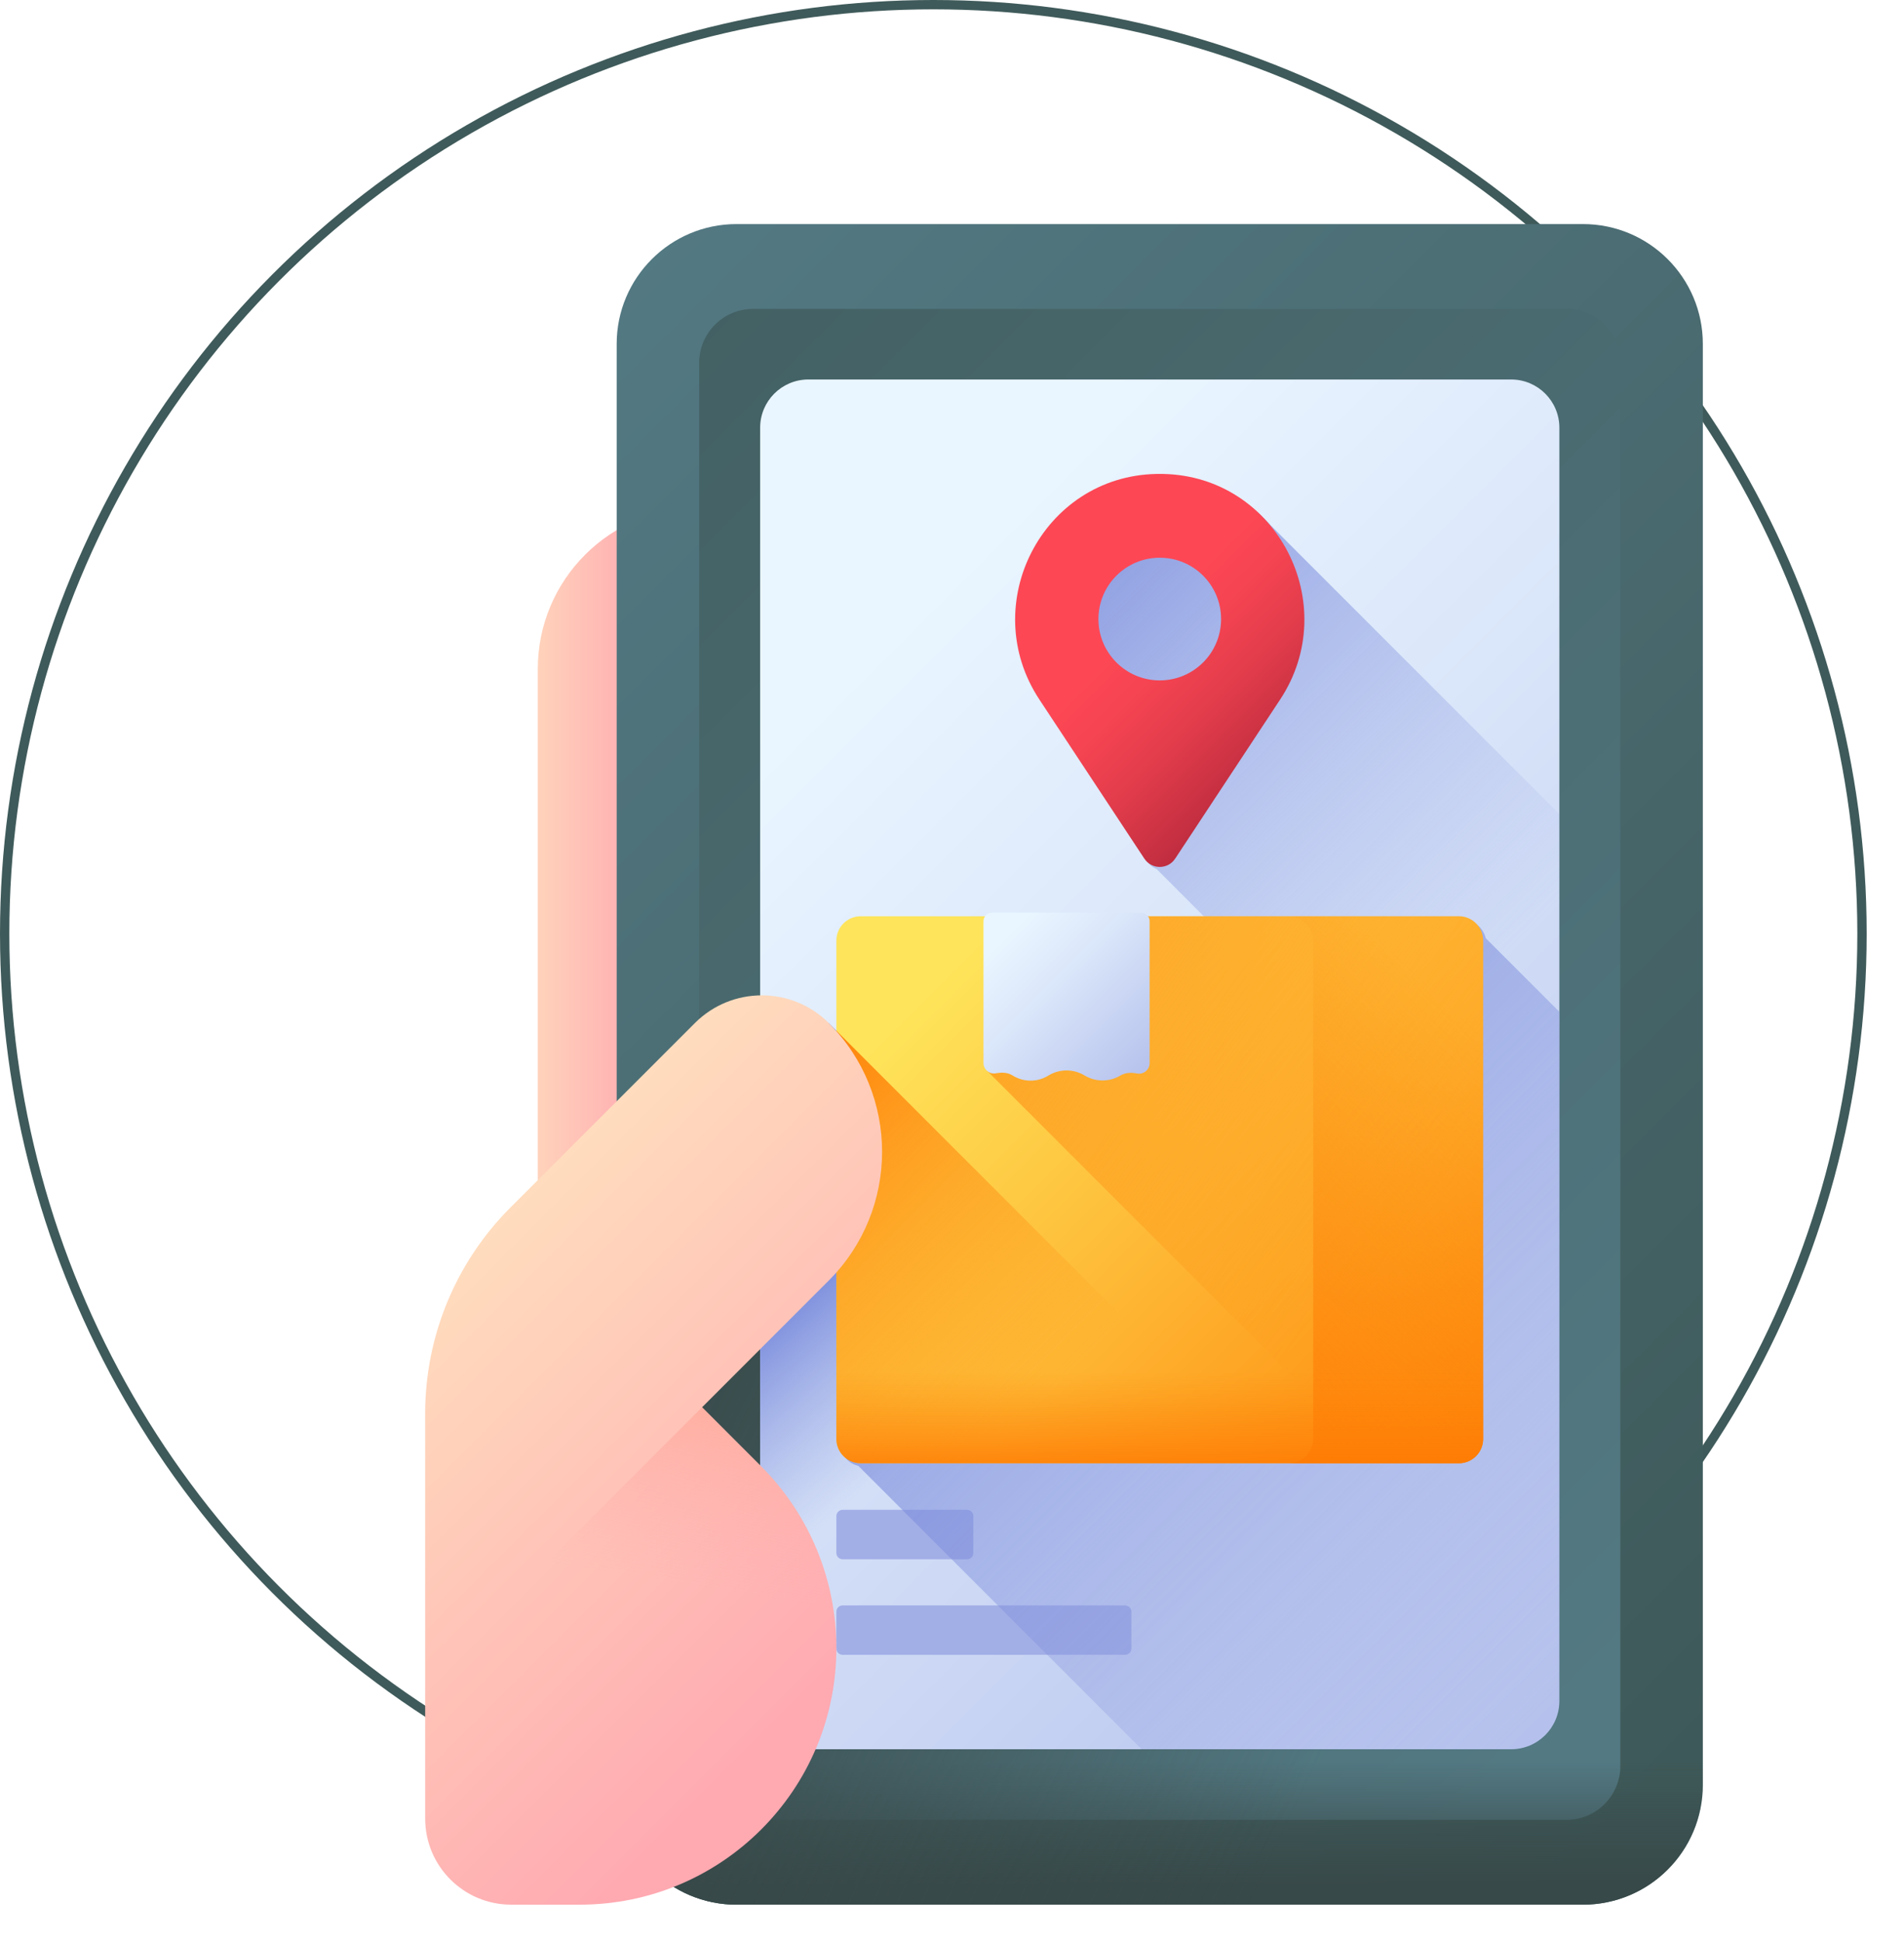 <svg width="204" height="208" viewBox="0 0 204 208" fill="none" xmlns="http://www.w3.org/2000/svg">
<circle cx="100" cy="100" r="99.5" fill="white" stroke="#3F5A5A"/>
<g clip-path="url(#clip0)" filter="url(#filter0_d)">
<path d="M74.914 131.882H57.62V67.647C57.62 58.096 65.362 50.353 74.914 50.353V131.882Z" fill="url(#paint0_linear)"/>
<path d="M182.446 187.16V32.84C182.446 25.749 176.697 20 169.606 20H78.913C71.822 20 66.073 25.749 66.073 32.84V187.16C66.073 194.251 71.822 200 78.913 200H169.606C176.697 200 182.446 194.251 182.446 187.16Z" fill="url(#paint1_linear)"/>
<path d="M173.606 185.146V34.853C173.606 31.668 171.024 29.085 167.838 29.085H80.682C77.496 29.085 74.914 31.668 74.914 34.853V185.146C74.914 188.332 77.496 190.915 80.682 190.915H167.838C171.024 190.915 173.606 188.332 173.606 185.146Z" fill="url(#paint2_linear)"/>
<path d="M66.073 154.118V187.16C66.073 194.251 71.822 200 78.913 200H169.606C176.697 200 182.446 194.251 182.446 187.16V154.118H66.073Z" fill="url(#paint3_linear)"/>
<path d="M78.913 200H169.606C173.349 200 176.717 198.397 179.064 195.842L88.799 105.578L66.073 128.304V187.16C66.073 194.251 71.822 200 78.913 200Z" fill="url(#paint4_linear)"/>
<path d="M167.075 178.187V41.813C167.075 38.96 164.762 36.646 161.908 36.646H86.611C83.758 36.646 81.444 38.96 81.444 41.813V178.187C81.444 181.04 83.758 183.354 86.611 183.354H161.908C164.762 183.354 167.075 181.04 167.075 178.187Z" fill="url(#paint5_linear)"/>
<path d="M86.611 183.354H161.908C163.208 183.354 164.392 182.87 165.3 182.078L88.799 105.578L81.444 112.933V178.187C81.444 181.04 83.757 183.354 86.611 183.354Z" fill="url(#paint6_linear)"/>
<path d="M167.075 83.197L136.14 52.262C133.464 49.232 129.586 47.208 124.971 47.115C124.852 47.112 124.732 47.111 124.612 47.111C124.492 47.111 124.373 47.113 124.253 47.115C112.052 47.362 104.995 61.096 111.717 71.281L122.962 88.319C123.209 88.693 123.551 88.948 123.929 89.086L167.075 132.232V83.197Z" fill="url(#paint7_linear)"/>
<path d="M103.611 163.007H90.284C89.912 163.007 89.611 162.705 89.611 162.333V158.386C89.611 158.014 89.912 157.712 90.284 157.712H103.611C103.983 157.712 104.284 158.014 104.284 158.386V162.333C104.284 162.705 103.983 163.007 103.611 163.007Z" fill="#A2AEE6"/>
<path d="M120.552 173.242H90.284C89.912 173.242 89.611 172.941 89.611 172.569V168.621C89.611 168.249 89.912 167.948 90.284 167.948H120.552C120.924 167.948 121.226 168.249 121.226 168.621V172.569C121.225 172.941 120.924 173.242 120.552 173.242Z" fill="#A2AEE6"/>
<path d="M167.075 178.187V104.373L159.186 96.484C158.912 95.339 157.884 94.487 156.654 94.487H92.571C91.131 94.487 89.964 95.654 89.964 97.094V150.468C89.964 151.698 90.816 152.725 91.961 153L122.314 183.354H161.908C164.762 183.354 167.075 181.04 167.075 178.187Z" fill="url(#paint8_linear)"/>
<path d="M156.303 152.723H92.219C90.779 152.723 89.612 151.556 89.612 150.117V96.742C89.612 95.302 90.779 94.135 92.219 94.135H156.303C157.742 94.135 158.909 95.302 158.909 96.742V150.116C158.909 151.556 157.742 152.723 156.303 152.723Z" fill="url(#paint9_linear)"/>
<path d="M92.218 152.722H135.945L89.611 106.389V150.116C89.611 151.555 90.778 152.722 92.218 152.722Z" fill="url(#paint10_linear)"/>
<path d="M158.909 96.741V150.116C158.909 151.555 157.742 152.722 156.303 152.722H147.797L105.815 110.74V94.135H156.303C157.742 94.135 158.909 95.302 158.909 96.741Z" fill="url(#paint11_linear)"/>
<path d="M156.302 94.134H138.094C139.534 94.134 140.701 95.301 140.701 96.741V150.115C140.701 151.555 139.534 152.722 138.094 152.722H156.302C157.742 152.722 158.908 151.555 158.908 150.115V96.741C158.908 95.301 157.742 94.134 156.302 94.134Z" fill="url(#paint12_linear)"/>
<path d="M89.611 138.591V150.116C89.611 151.555 90.778 152.722 92.218 152.722H156.302C157.741 152.722 158.908 151.555 158.908 150.116V138.591H89.611Z" fill="url(#paint13_linear)"/>
<path d="M108.49 111.187L108.541 111.218C109.713 111.929 111.186 111.917 112.346 111.187C113.532 110.471 115.016 110.471 116.201 111.187C117.387 111.902 118.871 111.902 120.056 111.187C120.606 110.869 121.214 110.861 121.826 110.977C122.525 111.107 123.173 110.584 123.173 109.874V94.664C123.173 94.158 122.762 93.747 122.256 93.747H106.29C105.784 93.747 105.373 94.158 105.373 94.664V109.852C105.373 110.558 106.016 111.087 106.71 110.957C107.328 110.841 107.941 110.853 108.49 111.187Z" fill="url(#paint14_linear)"/>
<path d="M124.619 46.762C124.5 46.759 124.38 46.758 124.26 46.758C124.14 46.758 124.02 46.76 123.901 46.762C111.7 47.009 104.643 60.743 111.365 70.928L122.61 87.966C123.391 89.15 125.129 89.15 125.91 87.966L137.155 70.928C143.877 60.743 136.82 47.009 124.619 46.762ZM124.26 68.875C120.631 68.875 117.689 65.933 117.689 62.305C117.689 58.676 120.631 55.734 124.26 55.734C127.889 55.734 130.83 58.676 130.83 62.305C130.83 65.933 127.889 68.875 124.26 68.875Z" fill="url(#paint15_linear)"/>
<path d="M75.222 146.727L81.558 153.063C86.714 158.219 89.611 165.213 89.611 172.505C89.611 187.69 77.302 200 62.117 200H54.773C49.681 200 45.554 195.873 45.554 190.781V147.38C45.554 139.114 48.836 131.187 54.681 125.342L74.449 105.578C76.429 103.598 79.027 102.606 81.624 102.606C84.222 102.606 86.82 103.598 88.8 105.578C96.412 113.191 96.412 125.536 88.8 133.149L75.222 146.727Z" fill="url(#paint16_linear)"/>
<path d="M89.611 172.505C89.611 165.213 86.714 158.219 81.558 153.063L75.222 146.727L45.554 176.395V190.781C45.554 195.873 49.681 200 54.773 200H62.117C77.302 200 89.611 187.69 89.611 172.505Z" fill="url(#paint17_linear)"/>
</g>
<defs>
<filter id="filter0_d" x="20" y="20" width="188" height="188" filterUnits="userSpaceOnUse" color-interpolation-filters="sRGB">
<feFlood flood-opacity="0" result="BackgroundImageFix"/>
<feColorMatrix in="SourceAlpha" type="matrix" values="0 0 0 0 0 0 0 0 0 0 0 0 0 0 0 0 0 0 127 0" result="hardAlpha"/>
<feOffset dy="4"/>
<feGaussianBlur stdDeviation="2"/>
<feColorMatrix type="matrix" values="0 0 0 0 0 0 0 0 0 0 0 0 0 0 0 0 0 0 0.25 0"/>
<feBlend mode="normal" in2="BackgroundImageFix" result="effect1_dropShadow"/>
<feBlend mode="normal" in="SourceGraphic" in2="effect1_dropShadow" result="shape"/>
</filter>
<linearGradient id="paint0_linear" x1="54.796" y1="91.118" x2="69.374" y2="91.118" gradientUnits="userSpaceOnUse">
<stop stop-color="#FFDCBD"/>
<stop offset="1" stop-color="#FFA9B1"/>
</linearGradient>
<linearGradient id="paint1_linear" x1="52.318" y1="38.059" x2="190.142" y2="175.882" gradientUnits="userSpaceOnUse">
<stop stop-color="#537983"/>
<stop offset="1" stop-color="#3E5959"/>
</linearGradient>
<linearGradient id="paint2_linear" x1="181.757" y1="167.497" x2="18.577" y2="4.317" gradientUnits="userSpaceOnUse">
<stop stop-color="#537983"/>
<stop offset="1" stop-color="#3E5959"/>
</linearGradient>
<linearGradient id="paint3_linear" x1="124.259" y1="184.706" x2="124.259" y2="197.882" gradientUnits="userSpaceOnUse">
<stop stop-color="#384949" stop-opacity="0"/>
<stop offset="1" stop-color="#384949"/>
</linearGradient>
<linearGradient id="paint4_linear" x1="143.01" y1="181.704" x2="66.069" y2="144.998" gradientUnits="userSpaceOnUse">
<stop stop-color="#384949" stop-opacity="0"/>
<stop offset="1" stop-color="#384949"/>
</linearGradient>
<linearGradient id="paint5_linear" x1="84.685" y1="70.425" x2="207.661" y2="193.401" gradientUnits="userSpaceOnUse">
<stop stop-color="#EAF6FF"/>
<stop offset="0.258" stop-color="#DCE8FA"/>
<stop offset="0.742" stop-color="#B8C4ED"/>
<stop offset="1" stop-color="#A2AEE6"/>
</linearGradient>
<linearGradient id="paint6_linear" x1="97.316" y1="151.414" x2="82.14" y2="134.12" gradientUnits="userSpaceOnUse">
<stop stop-color="#8795DE" stop-opacity="0"/>
<stop offset="0.468" stop-color="#7D8DDC" stop-opacity="0.468"/>
<stop offset="1" stop-color="#6C7FD8"/>
</linearGradient>
<linearGradient id="paint7_linear" x1="159.374" y1="100.121" x2="102.639" y2="43.386" gradientUnits="userSpaceOnUse">
<stop stop-color="#8795DE" stop-opacity="0"/>
<stop offset="0.468" stop-color="#7D8DDC" stop-opacity="0.468"/>
<stop offset="1" stop-color="#6C7FD8"/>
</linearGradient>
<linearGradient id="paint8_linear" x1="172.428" y1="171.597" x2="91.716" y2="90.885" gradientUnits="userSpaceOnUse">
<stop stop-color="#8795DE" stop-opacity="0"/>
<stop offset="0.468" stop-color="#7D8DDC" stop-opacity="0.468"/>
<stop offset="1" stop-color="#6C7FD8"/>
</linearGradient>
<linearGradient id="paint9_linear" x1="101.253" y1="100.421" x2="156.578" y2="155.746" gradientUnits="userSpaceOnUse">
<stop stop-color="#FEE45A"/>
<stop offset="1" stop-color="#FE860A"/>
</linearGradient>
<linearGradient id="paint10_linear" x1="109.01" y1="148.191" x2="75.267" y2="114.448" gradientUnits="userSpaceOnUse">
<stop stop-color="#FE860A" stop-opacity="0"/>
<stop offset="1" stop-color="#FE7701"/>
</linearGradient>
<linearGradient id="paint11_linear" x1="154.214" y1="124.671" x2="82.879" y2="73.989" gradientUnits="userSpaceOnUse">
<stop stop-color="#FE860A" stop-opacity="0"/>
<stop offset="1" stop-color="#FE7701"/>
</linearGradient>
<linearGradient id="paint12_linear" x1="161.212" y1="109.24" x2="117.564" y2="155.272" gradientUnits="userSpaceOnUse">
<stop stop-color="#FE860A" stop-opacity="0"/>
<stop offset="1" stop-color="#FE7701"/>
</linearGradient>
<linearGradient id="paint13_linear" x1="124.26" y1="142.939" x2="124.26" y2="155.466" gradientUnits="userSpaceOnUse">
<stop stop-color="#FE860A" stop-opacity="0"/>
<stop offset="1" stop-color="#FE7701"/>
</linearGradient>
<linearGradient id="paint14_linear" x1="107.654" y1="95.681" x2="127.363" y2="115.391" gradientUnits="userSpaceOnUse">
<stop stop-color="#EAF6FF"/>
<stop offset="0.258" stop-color="#DCE8FA"/>
<stop offset="0.742" stop-color="#B8C4ED"/>
<stop offset="1" stop-color="#A2AEE6"/>
</linearGradient>
<linearGradient id="paint15_linear" x1="122.13" y1="62.877" x2="139.428" y2="80.174" gradientUnits="userSpaceOnUse">
<stop stop-color="#FD4755"/>
<stop offset="0.191" stop-color="#F64452"/>
<stop offset="0.474" stop-color="#E23C4B"/>
<stop offset="0.811" stop-color="#C22E40"/>
<stop offset="1" stop-color="#AC2538"/>
</linearGradient>
<linearGradient id="paint16_linear" x1="48.658" y1="131.57" x2="91.382" y2="174.294" gradientUnits="userSpaceOnUse">
<stop stop-color="#FFDCBD"/>
<stop offset="1" stop-color="#FFA9B1"/>
</linearGradient>
<linearGradient id="paint17_linear" x1="69.248" y1="164.992" x2="73.484" y2="138.169" gradientUnits="userSpaceOnUse">
<stop stop-color="#FFA9B1" stop-opacity="0"/>
<stop offset="0.997" stop-color="#FFA78F"/>
</linearGradient>
<clipPath id="clip0">
<rect width="180" height="180" fill="white" transform="translate(24 20)"/>
</clipPath>
</defs>
</svg>
